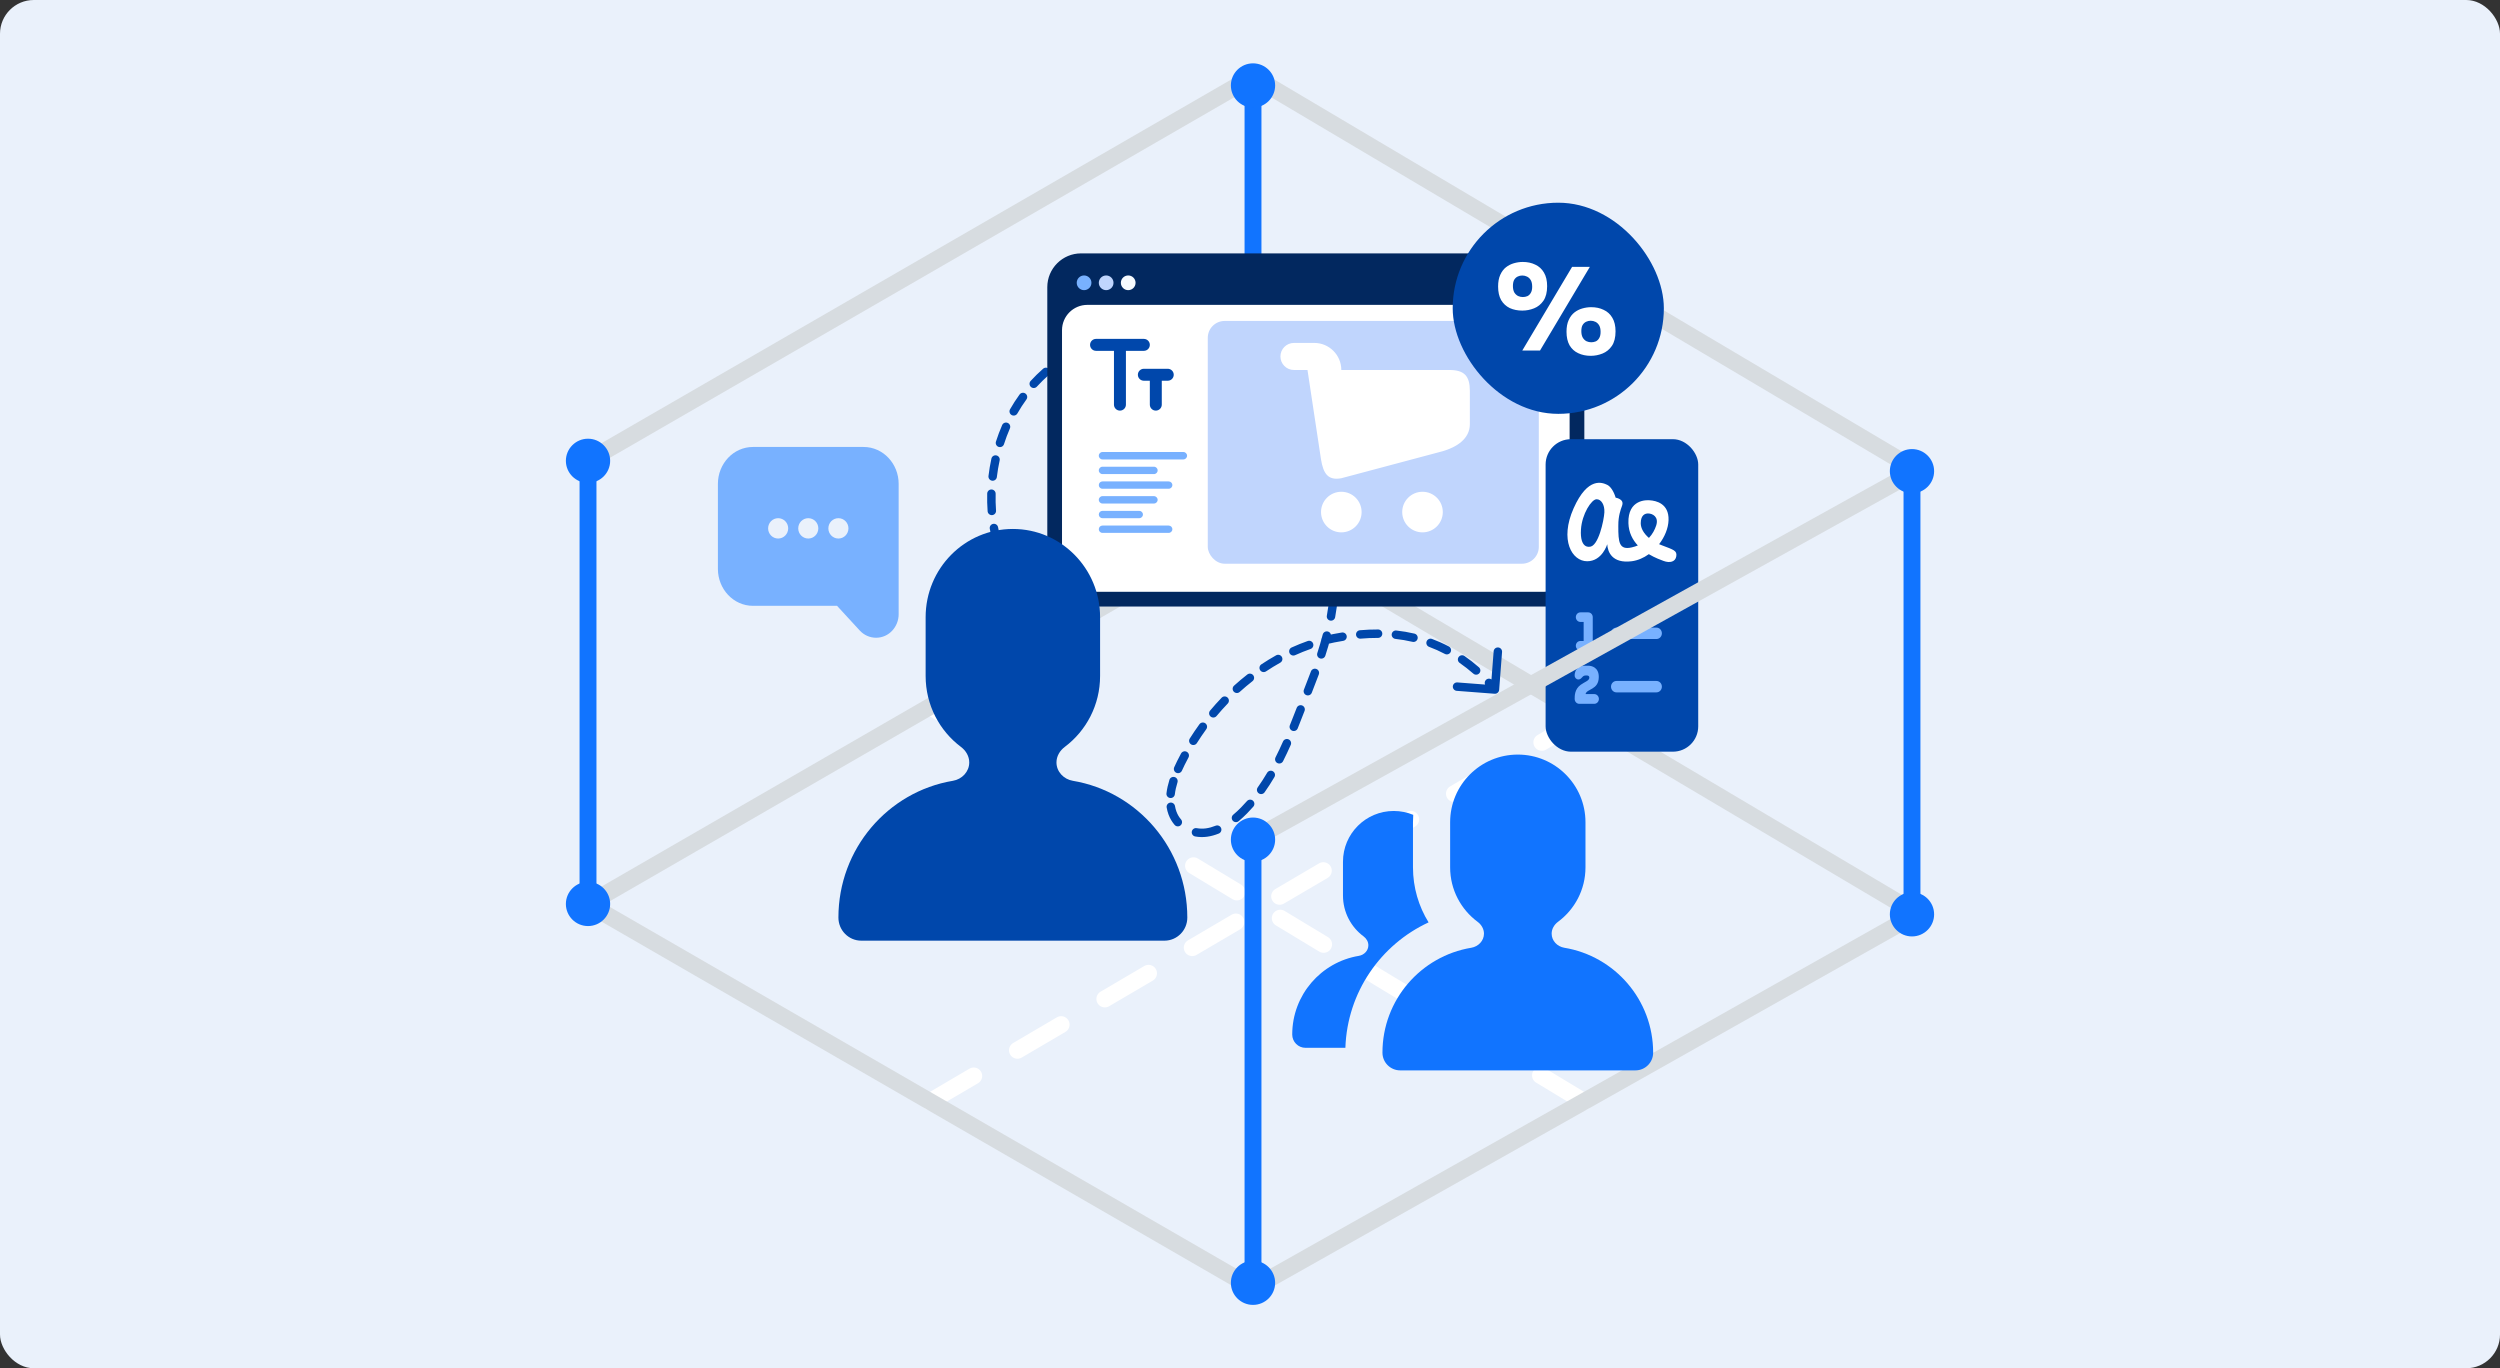 <svg xmlns="http://www.w3.org/2000/svg" width="296" height="162" viewBox="0 0 296 162" fill="none"><rect x="0" y="0" width="296" height="162" fill="#333333" stroke="none"/><rect width="296" height="162" rx="4" fill="#EAF1FB"></rect><path d="M110.118 130.43L187.679 84.882" stroke="white" stroke-width="2" stroke-miterlimit="10" stroke-linecap="round" stroke-dasharray="6 6"></path><path d="M187.531 130.43L110.118 83.66" stroke="white" stroke-width="2" stroke-miterlimit="10" stroke-linecap="round" stroke-dasharray="6 6"></path><path d="M148.357 152.51L226.994 108.184L148.357 61.573L69.621 107.042L148.357 152.51Z" stroke="#D7DCE0" stroke-width="2" stroke-miterlimit="10"></path><path d="M226.994 55.689L148.357 9.079L69.621 54.547" stroke="#D7DCE0" stroke-width="2" stroke-miterlimit="10"></path><path d="M69.621 54.43V107.158" stroke="#1174FF" stroke-width="2" stroke-miterlimit="10"></path><path d="M67.308 54.559C67.308 53.282 68.341 52.25 69.621 52.25C70.901 52.25 71.934 53.282 71.934 54.559C71.934 55.837 70.901 56.868 69.621 56.868C68.341 56.868 67.308 55.837 67.308 54.559Z" fill="#1174FF"></path><path d="M67 54.559C67 56.002 68.175 57.175 69.621 57.175C71.067 57.175 72.242 56.002 72.242 54.559C72.242 53.116 71.067 51.943 69.621 51.943C68.175 51.943 67 53.116 67 54.559C67 56.002 67 53.116 67 54.559ZM71.627 54.559C71.627 55.665 70.728 56.561 69.621 56.561C68.514 56.561 67.615 55.665 67.615 54.559C67.615 53.453 68.514 52.557 69.621 52.557C70.728 52.557 71.627 53.453 71.627 54.559C71.627 55.665 71.627 53.453 71.627 54.559Z" fill="#1174FF"></path><path d="M67.308 107.029C67.308 108.307 68.341 109.339 69.621 109.339C70.901 109.339 71.934 108.307 71.934 107.029C71.934 105.752 70.901 104.72 69.621 104.72C68.341 104.72 67.308 105.752 67.308 107.029Z" fill="#1174FF"></path><path d="M67 107.029C67 105.586 68.175 104.413 69.621 104.413C71.067 104.413 72.242 105.586 72.242 107.029C72.242 108.473 71.067 109.646 69.621 109.646C68.175 109.646 67 108.473 67 107.029C67 108.473 67 105.586 67 107.029ZM71.627 107.029C71.627 105.924 70.728 105.027 69.621 105.027C68.514 105.027 67.615 105.924 67.615 107.029C67.615 108.135 68.514 109.032 69.621 109.032C70.728 109.032 71.627 108.135 71.627 107.029C71.627 108.135 71.627 105.924 71.627 107.029Z" fill="#1174FF"></path><path d="M148.356 9.988V62.716" stroke="#1174FF" stroke-width="2" stroke-miterlimit="10"></path><path d="M146.043 10.117C146.043 8.839 147.077 7.807 148.356 7.807C149.636 7.807 150.67 8.839 150.67 10.117C150.67 11.394 149.636 12.426 148.356 12.426C147.077 12.426 146.043 11.394 146.043 10.117Z" fill="#1174FF"></path><path d="M145.735 10.116C145.735 11.56 146.911 12.733 148.356 12.733C149.802 12.733 150.977 11.56 150.977 10.116C150.977 8.673 149.802 7.5 148.356 7.5C146.911 7.5 145.735 8.673 145.735 10.116C145.735 11.56 145.735 8.673 145.735 10.116ZM150.362 10.116C150.362 11.222 149.464 12.119 148.356 12.119C147.249 12.119 146.351 11.222 146.351 10.116C146.351 9.011 147.249 8.114 148.356 8.114C149.464 8.114 150.362 9.011 150.362 10.116C150.362 11.222 150.362 9.011 150.362 10.116Z" fill="#1174FF"></path><path d="M146.043 62.587C146.043 63.864 147.077 64.896 148.356 64.896C149.636 64.896 150.67 63.864 150.67 62.587C150.67 61.309 149.636 60.277 148.356 60.277C147.077 60.277 146.043 61.309 146.043 62.587Z" fill="#1174FF"></path><path d="M145.735 62.587C145.735 61.143 146.911 59.97 148.356 59.97C149.802 59.97 150.977 61.143 150.977 62.587C150.977 64.03 149.802 65.203 148.356 65.203C146.911 65.203 145.735 64.03 145.735 62.587C145.735 64.03 145.735 61.143 145.735 62.587ZM150.362 62.587C150.362 61.481 149.464 60.584 148.356 60.584C147.249 60.584 146.351 61.481 146.351 62.587C146.351 63.692 147.249 64.589 148.356 64.589C149.464 64.589 150.362 63.692 150.362 62.587C150.362 63.692 150.362 61.481 150.362 62.587Z" fill="#1174FF"></path><path d="M157.916 75.57L157.819 75.08L157.819 75.08L157.916 75.57ZM139.812 90.347L139.364 90.124L139.364 90.124L139.812 90.347ZM138.822 96.269L138.353 96.442L138.353 96.442L138.822 96.269ZM147.303 95.948L147.659 96.299L147.659 96.299L147.303 95.948ZM153.57 85.075L153.104 84.894L153.104 84.894L153.57 85.075ZM157.771 71.843L157.276 71.775L157.276 71.775L157.771 71.843ZM152.933 51.88L153.375 51.646L153.375 51.646L152.933 51.88ZM137.854 39.85L137.769 40.343L137.769 40.343L137.854 39.85ZM120.552 47.834L120.132 47.563L120.132 47.563L120.552 47.834ZM176.962 82.141C177.237 82.162 177.477 81.956 177.499 81.681L177.844 77.194C177.865 76.919 177.659 76.678 177.383 76.657C177.108 76.636 176.868 76.842 176.847 77.118L176.54 81.106L172.552 80.799C172.276 80.778 172.036 80.984 172.015 81.259C171.994 81.534 172.2 81.775 172.475 81.796L176.962 82.141ZM176.658 80.512C176.469 80.31 176.153 80.3 175.951 80.489C175.75 80.678 175.739 80.994 175.928 81.196L176.658 80.512ZM174.446 79.76C174.654 79.942 174.97 79.921 175.152 79.713C175.334 79.506 175.313 79.19 175.105 79.008L174.446 79.76ZM173.396 77.671C173.17 77.513 172.858 77.569 172.7 77.796C172.543 78.023 172.599 78.334 172.826 78.492L173.396 77.671ZM171.073 77.425C171.318 77.553 171.62 77.46 171.749 77.216C171.878 76.971 171.784 76.669 171.54 76.54L171.073 77.425ZM169.554 75.65C169.296 75.553 169.008 75.685 168.911 75.943C168.814 76.202 168.946 76.49 169.204 76.587L169.554 75.65ZM167.243 75.994C167.511 76.057 167.781 75.89 167.844 75.621C167.907 75.352 167.74 75.083 167.471 75.02L167.243 75.994ZM165.33 74.652C165.055 74.622 164.808 74.819 164.777 75.094C164.747 75.368 164.944 75.615 165.219 75.646L165.33 74.652ZM163.162 75.529C163.438 75.53 163.663 75.308 163.665 75.031C163.666 74.755 163.443 74.53 163.167 74.529L163.162 75.529ZM161.01 74.62C160.734 74.644 160.531 74.886 160.555 75.162C160.578 75.437 160.821 75.64 161.096 75.616L161.01 74.62ZM159.036 75.877C159.309 75.832 159.494 75.575 159.449 75.302C159.405 75.03 159.148 74.845 158.875 74.89L159.036 75.877ZM156.812 75.303C156.544 75.37 156.381 75.641 156.447 75.909C156.514 76.177 156.785 76.341 157.053 76.274L156.812 75.303ZM155.169 76.838C155.43 76.747 155.567 76.461 155.475 76.201C155.384 75.94 155.099 75.803 154.838 75.894L155.169 76.838ZM152.928 76.662C152.677 76.776 152.565 77.072 152.679 77.324C152.794 77.575 153.09 77.687 153.341 77.573L152.928 76.662ZM151.581 78.462C151.822 78.328 151.909 78.023 151.774 77.782C151.64 77.541 151.335 77.454 151.094 77.589L151.581 78.462ZM149.342 78.66C149.113 78.814 149.051 79.124 149.204 79.354C149.357 79.583 149.667 79.645 149.897 79.492L149.342 78.66ZM148.295 80.65C148.513 80.48 148.551 80.166 148.381 79.948C148.211 79.731 147.897 79.692 147.68 79.862L148.295 80.65ZM146.111 81.182C145.906 81.368 145.89 81.684 146.076 81.889C146.261 82.093 146.577 82.109 146.782 81.924L146.111 81.182ZM145.363 83.302C145.554 83.103 145.547 82.787 145.348 82.596C145.149 82.404 144.832 82.411 144.641 82.61L145.363 83.302ZM143.274 84.135C143.097 84.347 143.125 84.663 143.337 84.84C143.549 85.017 143.864 84.989 144.041 84.777L143.274 84.135ZM142.823 86.338C142.986 86.115 142.936 85.802 142.713 85.64C142.49 85.477 142.177 85.527 142.014 85.75L142.823 86.338ZM140.866 87.446C140.719 87.679 140.79 87.988 141.023 88.135C141.257 88.282 141.566 88.212 141.713 87.978L140.866 87.446ZM140.715 89.689C140.846 89.446 140.755 89.143 140.512 89.012C140.269 88.881 139.966 88.972 139.835 89.215L140.715 89.689ZM139.027 90.841C138.915 91.094 139.029 91.389 139.281 91.501C139.534 91.613 139.829 91.499 139.941 91.247L139.027 90.841ZM139.414 92.632C139.496 92.369 139.348 92.089 139.085 92.007C138.821 91.925 138.541 92.072 138.459 92.336L139.414 92.632ZM138.109 93.929C138.076 94.203 138.271 94.452 138.546 94.484C138.82 94.517 139.069 94.322 139.101 94.047L138.109 93.929ZM139.119 95.441C139.073 95.169 138.815 94.986 138.543 95.031C138.271 95.077 138.087 95.335 138.133 95.607L139.119 95.441ZM139.076 97.671C139.257 97.88 139.572 97.903 139.781 97.722C139.99 97.542 140.013 97.226 139.833 97.017L139.076 97.671ZM141.691 98.054C141.419 98.004 141.159 98.185 141.109 98.456C141.06 98.728 141.24 98.988 141.512 99.038L141.691 98.054ZM144.303 98.693C144.559 98.59 144.683 98.298 144.579 98.042C144.476 97.786 144.184 97.662 143.928 97.766L144.303 98.693ZM146.017 96.459C145.806 96.636 145.778 96.952 145.955 97.163C146.132 97.375 146.448 97.403 146.659 97.226L146.017 96.459ZM148.395 95.505C148.577 95.298 148.556 94.982 148.348 94.8C148.14 94.618 147.824 94.639 147.642 94.847L148.395 95.505ZM148.911 93.231C148.752 93.457 148.805 93.769 149.03 93.928C149.256 94.088 149.568 94.035 149.727 93.809L148.911 93.231ZM150.892 92.005C151.032 91.767 150.953 91.46 150.715 91.32C150.477 91.18 150.171 91.259 150.03 91.497L150.892 92.005ZM151.021 89.676C150.897 89.922 150.996 90.223 151.243 90.347C151.489 90.472 151.79 90.372 151.914 90.126L151.021 89.676ZM152.824 88.198C152.936 87.946 152.822 87.651 152.569 87.539C152.317 87.427 152.021 87.541 151.91 87.793L152.824 88.198ZM152.72 85.868C152.617 86.124 152.741 86.415 152.998 86.518C153.254 86.621 153.545 86.497 153.648 86.241L152.72 85.868ZM154.459 84.178C154.56 83.921 154.435 83.631 154.178 83.529C153.921 83.428 153.631 83.554 153.529 83.811L154.459 84.178ZM154.384 81.655C154.283 81.912 154.409 82.202 154.666 82.303C154.923 82.404 155.213 82.278 155.315 82.022L154.384 81.655ZM156.15 79.846C156.246 79.587 156.113 79.299 155.854 79.203C155.595 79.108 155.308 79.24 155.212 79.499L156.15 79.846ZM155.968 77.328C155.883 77.591 156.027 77.872 156.29 77.957C156.553 78.042 156.835 77.898 156.92 77.635L155.968 77.328ZM157.578 75.379C157.646 75.112 157.486 74.839 157.218 74.77C156.951 74.701 156.678 74.862 156.609 75.13L157.578 75.379ZM157.098 72.901C157.049 73.173 157.23 73.433 157.502 73.481C157.774 73.53 158.033 73.349 158.082 73.077L157.098 72.901ZM158.388 70.85C158.413 70.575 158.211 70.332 157.936 70.306C157.661 70.281 157.417 70.484 157.392 70.759L158.388 70.85ZM157.487 68.716C157.487 68.993 157.71 69.217 157.986 69.218C158.263 69.218 158.487 68.995 158.487 68.719L157.487 68.716ZM158.4 66.589C158.377 66.313 158.135 66.109 157.86 66.132C157.585 66.155 157.38 66.397 157.403 66.672L158.4 66.589ZM157.149 64.639C157.194 64.912 157.452 65.096 157.724 65.051C157.996 65.006 158.181 64.748 158.136 64.476L157.149 64.639ZM157.711 62.393C157.646 62.124 157.376 61.959 157.108 62.024C156.839 62.089 156.674 62.359 156.739 62.628L157.711 62.393ZM156.19 60.645C156.272 60.909 156.552 61.056 156.816 60.974C157.08 60.892 157.227 60.611 157.145 60.348L156.19 60.645ZM156.457 58.345C156.361 58.086 156.072 57.955 155.814 58.052C155.555 58.149 155.424 58.437 155.521 58.695L156.457 58.345ZM154.75 56.779C154.859 57.032 155.153 57.15 155.406 57.041C155.66 56.932 155.777 56.638 155.668 56.384L154.75 56.779ZM154.797 54.463C154.679 54.214 154.38 54.108 154.131 54.227C153.882 54.346 153.776 54.644 153.895 54.894L154.797 54.463ZM152.972 53.035C153.099 53.281 153.4 53.377 153.646 53.251C153.891 53.124 153.988 52.823 153.862 52.578L152.972 53.035ZM152.883 50.757C152.745 50.518 152.439 50.437 152.2 50.575C151.961 50.713 151.879 51.019 152.017 51.258L152.883 50.757ZM150.975 49.599C151.131 49.828 151.442 49.887 151.67 49.731C151.898 49.576 151.958 49.265 151.802 49.037L150.975 49.599ZM150.597 47.4C150.425 47.184 150.11 47.149 149.894 47.321C149.678 47.493 149.642 47.807 149.814 48.023L150.597 47.4ZM148.538 46.541C148.726 46.743 149.043 46.754 149.245 46.566C149.447 46.378 149.458 46.061 149.27 45.859L148.538 46.541ZM147.823 44.427C147.619 44.241 147.303 44.256 147.117 44.46C146.93 44.664 146.945 44.98 147.149 45.166L147.823 44.427ZM145.652 43.915C145.871 44.082 146.185 44.04 146.353 43.821C146.52 43.601 146.478 43.288 146.259 43.12L145.652 43.915ZM144.582 41.956C144.347 41.81 144.039 41.881 143.892 42.115C143.746 42.349 143.817 42.658 144.051 42.804L144.582 41.956ZM142.354 41.856C142.601 41.978 142.901 41.876 143.023 41.629C143.146 41.381 143.044 41.081 142.796 40.959L142.354 41.856ZM140.913 40.153C140.653 40.058 140.366 40.192 140.272 40.451C140.177 40.711 140.311 40.998 140.571 41.092L140.913 40.153ZM138.716 40.536C138.985 40.6 139.254 40.433 139.318 40.165C139.381 39.896 139.215 39.627 138.946 39.563L138.716 40.536ZM136.908 39.215C136.633 39.187 136.387 39.386 136.359 39.661C136.33 39.936 136.53 40.181 136.804 40.21L136.908 39.215ZM134.857 40.136C135.133 40.129 135.351 39.899 135.343 39.623C135.336 39.347 135.106 39.129 134.83 39.136L134.857 40.136ZM132.763 39.32C132.49 39.361 132.302 39.616 132.343 39.889C132.384 40.162 132.639 40.35 132.912 40.309L132.763 39.32ZM131 40.715C131.266 40.642 131.423 40.367 131.349 40.1C131.276 39.834 131.001 39.678 130.735 39.751L131 40.715ZM128.772 40.414C128.516 40.517 128.392 40.809 128.495 41.065C128.598 41.321 128.89 41.445 129.146 41.342L128.772 40.414ZM127.374 42.175C127.617 42.044 127.708 41.74 127.576 41.497C127.445 41.255 127.141 41.164 126.898 41.296L127.374 42.175ZM125.136 42.381C124.909 42.539 124.853 42.851 125.011 43.077C125.169 43.304 125.48 43.36 125.707 43.202L125.136 42.381ZM124.164 44.409C124.372 44.227 124.393 43.911 124.211 43.703C124.029 43.495 123.713 43.475 123.505 43.657L124.164 44.409ZM122.027 45.105C121.841 45.309 121.855 45.625 122.059 45.812C122.263 45.998 122.579 45.983 122.765 45.779L122.027 45.105ZM121.527 47.297C121.69 47.074 121.64 46.761 121.417 46.599C121.194 46.436 120.881 46.485 120.718 46.709L121.527 47.297ZM119.589 48.459C119.452 48.699 119.536 49.004 119.776 49.14C120.016 49.277 120.321 49.193 120.458 48.953L119.589 48.459ZM119.571 50.729C119.681 50.476 119.565 50.182 119.312 50.072C119.059 49.961 118.764 50.078 118.654 50.331L119.571 50.729ZM117.919 52.287C117.835 52.55 117.98 52.831 118.243 52.915C118.506 52.999 118.788 52.854 118.872 52.591L117.919 52.287ZM118.358 54.515C118.416 54.245 118.245 53.979 117.975 53.92C117.705 53.862 117.439 54.033 117.381 54.303L118.358 54.515ZM117.035 56.36C117.002 56.635 117.198 56.883 117.472 56.916C117.746 56.949 117.995 56.754 118.028 56.48L117.035 56.36ZM117.884 58.466C117.891 58.19 117.673 57.961 117.397 57.954C117.121 57.947 116.891 58.165 116.884 58.441L117.884 58.466ZM116.933 60.528C116.952 60.804 117.192 61.011 117.467 60.991C117.743 60.971 117.95 60.732 117.93 60.456L116.933 60.528ZM118.173 62.429C118.125 62.157 117.866 61.976 117.594 62.024C117.322 62.072 117.141 62.331 117.189 62.603L118.173 62.429ZM117.665 64.642C117.742 64.907 118.02 65.059 118.285 64.981C118.55 64.903 118.702 64.625 118.624 64.36L117.665 64.642ZM119.294 66.221C119.185 65.968 118.891 65.851 118.637 65.961C118.384 66.07 118.267 66.365 118.377 66.618L119.294 66.221ZM177 81.643L177.38 81.317C177.141 81.038 176.9 80.77 176.658 80.512L176.293 80.854L175.928 81.196C176.16 81.443 176.391 81.7 176.62 81.968L177 81.643ZM174.776 79.384L175.105 79.008C174.542 78.515 173.972 78.071 173.396 77.671L173.111 78.081L172.826 78.492C173.37 78.87 173.911 79.292 174.446 79.76L174.776 79.384ZM171.307 76.982L171.54 76.54C170.882 76.193 170.219 75.898 169.554 75.65L169.379 76.118L169.204 76.587C169.83 76.82 170.454 77.098 171.073 77.425L171.307 76.982ZM167.357 75.507L167.471 75.02C166.756 74.852 166.041 74.732 165.33 74.652L165.274 75.149L165.219 75.646C165.893 75.722 166.568 75.835 167.243 75.994L167.357 75.507ZM163.165 75.029L163.167 74.529C162.441 74.526 161.72 74.558 161.01 74.62L161.053 75.118L161.096 75.616C161.779 75.557 162.469 75.526 163.162 75.529L163.165 75.029ZM158.956 75.383L158.875 74.89C158.52 74.948 158.168 75.011 157.819 75.08L157.916 75.57L158.012 76.061C158.351 75.995 158.692 75.933 159.036 75.877L158.956 75.383ZM157.916 75.57L157.819 75.08C157.483 75.146 157.147 75.221 156.812 75.303L156.933 75.789L157.053 76.274C157.372 76.195 157.691 76.124 158.012 76.061L157.916 75.57ZM155.004 76.366L154.838 75.894C154.194 76.12 153.557 76.377 152.928 76.662L153.135 77.117L153.341 77.573C153.944 77.299 154.554 77.054 155.169 76.838L155.004 76.366ZM151.338 78.026L151.094 77.589C150.5 77.921 149.916 78.278 149.342 78.66L149.62 79.076L149.897 79.492C150.449 79.124 151.011 78.781 151.581 78.462L151.338 78.026ZM147.987 80.256L147.68 79.862C147.144 80.281 146.621 80.721 146.111 81.182L146.446 81.553L146.782 81.924C147.274 81.479 147.779 81.054 148.295 80.65L147.987 80.256ZM145.002 82.956L144.641 82.61C144.17 83.1 143.714 83.609 143.274 84.135L143.658 84.456L144.041 84.777C144.467 84.268 144.908 83.776 145.363 83.302L145.002 82.956ZM142.419 86.044L142.014 85.75C141.615 86.3 141.231 86.865 140.866 87.446L141.29 87.712L141.713 87.978C142.066 87.417 142.437 86.87 142.823 86.338L142.419 86.044ZM140.275 89.452L139.835 89.215C139.673 89.514 139.516 89.818 139.364 90.124L139.812 90.347L140.26 90.569C140.407 90.272 140.559 89.979 140.715 89.689L140.275 89.452ZM139.812 90.347L139.364 90.124C139.249 90.357 139.136 90.597 139.027 90.841L139.484 91.044L139.941 91.247C140.043 91.017 140.151 90.79 140.26 90.569L139.812 90.347ZM138.936 92.484L138.459 92.336C138.297 92.857 138.173 93.393 138.109 93.929L138.605 93.988L139.101 94.047C139.157 93.584 139.266 93.109 139.414 92.632L138.936 92.484ZM138.626 95.524L138.133 95.607C138.18 95.89 138.253 96.169 138.353 96.442L138.822 96.269L139.292 96.096C139.214 95.885 139.157 95.666 139.119 95.441L138.626 95.524ZM138.822 96.269L138.353 96.442C138.526 96.909 138.773 97.32 139.076 97.671L139.455 97.344L139.833 97.017C139.607 96.756 139.422 96.449 139.292 96.096L138.822 96.269ZM141.601 98.546L141.512 99.038C141.973 99.122 142.449 99.134 142.918 99.069L142.85 98.574L142.782 98.079C142.419 98.128 142.05 98.119 141.691 98.054L141.601 98.546ZM142.85 98.574L142.918 99.069C143.394 99.004 143.857 98.873 144.303 98.693L144.116 98.23L143.928 97.766C143.549 97.919 143.167 98.026 142.782 98.079L142.85 98.574ZM146.338 96.842L146.659 97.226C147.008 96.934 147.341 96.622 147.659 96.299L147.303 95.948L146.946 95.598C146.648 95.901 146.338 96.191 146.017 96.459L146.338 96.842ZM147.303 95.948L147.659 96.299C147.912 96.042 148.157 95.777 148.395 95.505L148.019 95.176L147.642 94.847C147.417 95.104 147.185 95.355 146.946 95.598L147.303 95.948ZM149.319 93.52L149.727 93.809C150.14 93.227 150.527 92.624 150.892 92.005L150.461 91.751L150.03 91.497C149.678 92.094 149.306 92.674 148.911 93.231L149.319 93.52ZM151.468 89.901L151.914 90.126C152.234 89.493 152.536 88.848 152.824 88.198L152.367 87.996L151.91 87.793C151.627 88.43 151.332 89.059 151.021 89.676L151.468 89.901ZM153.184 86.054L153.648 86.241C153.78 85.912 153.909 85.584 154.037 85.255L153.57 85.075L153.104 84.894C152.978 85.219 152.85 85.544 152.72 85.868L153.184 86.054ZM153.57 85.075L154.036 85.255C154.177 84.894 154.318 84.536 154.459 84.178L153.994 83.994L153.529 83.811C153.387 84.169 153.245 84.53 153.104 84.894L153.57 85.075ZM154.849 81.838L155.315 82.022C155.6 81.297 155.881 80.573 156.15 79.846L155.681 79.672L155.212 79.499C154.946 80.217 154.669 80.934 154.384 81.655L154.849 81.838ZM156.444 77.481L156.92 77.635C157.159 76.895 157.38 76.145 157.578 75.379L157.093 75.255L156.609 75.13C156.418 75.873 156.202 76.604 155.968 77.328L156.444 77.481ZM157.59 72.989L158.082 73.077C158.151 72.693 158.213 72.305 158.267 71.911L157.771 71.843L157.276 71.775C157.224 72.155 157.164 72.53 157.098 72.901L157.59 72.989ZM157.771 71.843L158.267 71.911C158.315 71.556 158.356 71.202 158.388 70.85L157.89 70.804L157.392 70.759C157.361 71.096 157.323 71.435 157.276 71.775L157.771 71.843ZM157.987 68.718L158.487 68.719C158.489 68.001 158.459 67.291 158.4 66.589L157.902 66.63L157.403 66.672C157.46 67.347 157.489 68.028 157.487 68.716L157.987 68.718ZM157.642 64.557L158.136 64.476C158.019 63.773 157.877 63.079 157.711 62.393L157.225 62.51L156.739 62.628C156.899 63.291 157.037 63.962 157.149 64.639L157.642 64.557ZM156.667 60.496L157.145 60.348C156.934 59.672 156.704 59.004 156.457 58.345L155.989 58.52L155.521 58.695C155.761 59.338 155.985 59.988 156.19 60.645L156.667 60.496ZM155.209 56.581L155.668 56.384C155.39 55.735 155.098 55.095 154.797 54.463L154.346 54.678L153.895 54.894C154.19 55.515 154.477 56.143 154.75 56.779L155.209 56.581ZM153.417 52.806L153.862 52.578C153.701 52.265 153.538 51.954 153.375 51.646L152.933 51.88L152.491 52.114C152.653 52.419 152.813 52.726 152.972 53.035L153.417 52.806ZM152.933 51.88L153.375 51.646C153.216 51.347 153.052 51.05 152.883 50.757L152.45 51.008L152.017 51.258C152.18 51.54 152.339 51.826 152.492 52.115L152.933 51.88ZM151.389 49.318L151.802 49.037C151.42 48.475 151.018 47.929 150.597 47.4L150.206 47.712L149.814 48.023C150.22 48.532 150.607 49.058 150.975 49.599L151.389 49.318ZM148.904 46.2L149.27 45.859C148.805 45.361 148.322 44.882 147.823 44.427L147.486 44.797L147.149 45.166C147.628 45.603 148.091 46.062 148.538 46.541L148.904 46.2ZM145.955 43.517L146.259 43.12C145.715 42.705 145.156 42.316 144.582 41.956L144.316 42.38L144.051 42.804C144.598 43.146 145.132 43.517 145.652 43.915L145.955 43.517ZM142.575 41.407L142.796 40.959C142.181 40.656 141.553 40.386 140.913 40.153L140.742 40.623L140.571 41.092C141.175 41.313 141.77 41.568 142.354 41.856L142.575 41.407ZM138.831 40.05L138.946 39.563C138.613 39.484 138.277 39.416 137.939 39.357L137.854 39.85L137.769 40.343C138.087 40.398 138.403 40.462 138.716 40.536L138.831 40.05ZM137.854 39.85L137.939 39.357C137.597 39.298 137.253 39.251 136.908 39.215L136.856 39.713L136.804 40.21C137.128 40.243 137.45 40.288 137.769 40.343L137.854 39.85ZM134.843 39.636L134.83 39.136C134.142 39.155 133.451 39.216 132.763 39.32L132.837 39.814L132.912 40.309C133.56 40.211 134.21 40.153 134.857 40.136L134.843 39.636ZM130.867 40.233L130.735 39.751C130.072 39.933 129.417 40.154 128.772 40.414L128.959 40.878L129.146 41.342C129.755 41.096 130.375 40.887 131 40.715L130.867 40.233ZM127.136 41.735L126.898 41.296C126.295 41.622 125.707 41.984 125.136 42.381L125.422 42.792L125.707 43.202C126.247 42.826 126.804 42.484 127.374 42.175L127.136 41.735ZM123.835 44.033L123.505 43.657C122.991 44.108 122.497 44.591 122.027 45.105L122.396 45.442L122.765 45.779C123.21 45.292 123.678 44.835 124.164 44.409L123.835 44.033ZM121.123 47.003L120.718 46.709C120.516 46.986 120.321 47.271 120.132 47.563L120.552 47.834L120.972 48.106C121.151 47.829 121.336 47.56 121.527 47.297L121.123 47.003ZM120.552 47.834L120.132 47.563C119.943 47.856 119.762 48.154 119.589 48.459L120.023 48.706L120.458 48.953C120.622 48.665 120.793 48.382 120.972 48.105L120.552 47.834ZM119.113 50.53L118.654 50.331C118.377 50.968 118.132 51.622 117.919 52.287L118.396 52.439L118.872 52.591C119.075 51.957 119.308 51.335 119.571 50.729L119.113 50.53ZM117.869 54.409L117.381 54.303C117.233 54.983 117.118 55.67 117.035 56.36L117.532 56.42L118.028 56.48C118.107 55.821 118.217 55.164 118.358 54.515L117.869 54.409ZM117.384 58.454L116.884 58.441C116.867 59.14 116.883 59.837 116.933 60.528L117.431 60.492L117.93 60.456C117.883 59.798 117.867 59.133 117.884 58.466L117.384 58.454ZM117.681 62.516L117.189 62.603C117.311 63.296 117.469 63.977 117.665 64.642L118.144 64.501L118.624 64.36C118.44 63.732 118.289 63.087 118.173 62.429L117.681 62.516ZM118.836 66.419L118.377 66.618C118.516 66.941 118.666 67.259 118.826 67.57L119.271 67.341L119.716 67.113C119.566 66.822 119.426 66.524 119.294 66.221L118.836 66.419Z" fill="#0047AB"></path><path d="M179.708 89.342C175.283 89.342 171.696 92.929 171.696 97.354V102.696C171.696 105.335 172.972 107.677 174.941 109.137C175.394 109.472 175.702 109.983 175.702 110.547C175.702 111.391 175.034 112.075 174.201 112.214C168.234 113.202 163.683 118.387 163.683 124.635C163.683 125.794 164.623 126.733 165.782 126.733H193.635C194.794 126.733 195.733 125.794 195.733 124.635C195.733 118.387 191.183 113.202 185.216 112.214C184.383 112.075 183.715 111.391 183.715 110.547C183.715 109.983 184.023 109.472 184.475 109.137C186.444 107.677 187.721 105.335 187.721 102.696V97.354C187.721 92.929 184.134 89.342 179.708 89.342Z" fill="#1174FF"></path><path d="M167.297 97.354C167.297 97.059 167.307 96.767 167.327 96.478C166.617 96.182 165.837 96.019 165.019 96.019C161.7 96.019 159.009 98.709 159.009 102.028V106.034C159.009 108.014 159.967 109.77 161.444 110.865C161.783 111.117 162.014 111.5 162.014 111.923C162.014 112.556 161.513 113.069 160.888 113.173C156.413 113.914 153 117.803 153 122.488C153 123.358 153.705 124.062 154.574 124.062H159.294C159.512 117.469 163.485 111.831 169.143 109.21C167.974 107.318 167.297 105.086 167.297 102.696V97.354Z" fill="#1174FF"></path><rect x="124" y="30" width="63.585" height="41.809" rx="4" fill="#02285F"></rect><rect x="125.742" y="36.097" width="60.101" height="33.97" rx="3" fill="white"></rect><circle cx="128.355" cy="33.484" r="0.871" fill="#78B1FF"></circle><circle cx="130.969" cy="33.484" r="0.871" fill="#C0D5FD"></circle><circle cx="133.581" cy="33.484" r="0.871" fill="#F7FBFF"></circle><path fill-rule="evenodd" clip-rule="evenodd" d="M138.373 62.227C138.613 62.227 138.807 62.421 138.807 62.661C138.807 62.899 138.613 63.094 138.373 63.094H130.53C130.291 63.094 130.097 62.899 130.097 62.661C130.097 62.421 130.291 62.227 130.53 62.227H138.373ZM134.889 60.485C135.129 60.485 135.323 60.679 135.323 60.919C135.323 61.159 135.129 61.353 134.889 61.353H130.53C130.291 61.353 130.097 61.159 130.097 60.919C130.097 60.679 130.291 60.485 130.53 60.485H134.889ZM136.628 58.743C136.869 58.743 137.065 58.939 137.065 59.18C137.065 59.421 136.869 59.617 136.628 59.617H130.534C130.293 59.617 130.097 59.421 130.097 59.18C130.097 58.939 130.293 58.743 130.534 58.743H136.628ZM138.373 57.001C138.613 57.001 138.807 57.195 138.807 57.434C138.807 57.673 138.613 57.868 138.373 57.868H130.53C130.291 57.868 130.097 57.673 130.097 57.434C130.097 57.195 130.291 57.001 130.53 57.001H138.373ZM136.628 55.259C136.869 55.259 137.065 55.455 137.065 55.696C137.065 55.937 136.869 56.133 136.628 56.133H130.534C130.293 56.133 130.097 55.937 130.097 55.696C130.097 55.455 130.293 55.259 130.534 55.259H136.628ZM140.109 53.517C140.352 53.517 140.549 53.714 140.549 53.956C140.549 54.2 140.352 54.397 140.109 54.397H130.537C130.294 54.397 130.097 54.2 130.097 53.956C130.097 53.714 130.294 53.517 130.537 53.517H140.109Z" fill="#78B1FF"></path><path fill-rule="evenodd" clip-rule="evenodd" d="M138.263 43.663C138.653 43.663 138.97 43.98 138.97 44.371C138.97 44.761 138.653 45.078 138.263 45.078H137.555V47.909C137.555 48.3 137.238 48.617 136.847 48.617C136.457 48.617 136.14 48.3 136.14 47.909V45.078H135.432C135.041 45.078 134.724 44.761 134.724 44.371C134.724 43.98 135.041 43.663 135.432 43.663H138.263ZM132.601 40.124H135.432C135.823 40.124 136.14 40.442 136.14 40.832C136.14 41.223 135.823 41.54 135.432 41.54H133.309V47.909C133.309 48.3 132.992 48.617 132.601 48.617C132.21 48.617 131.893 48.3 131.893 47.909V41.54H129.77C129.38 41.54 129.062 41.223 129.062 40.832C129.062 40.442 129.38 40.124 129.77 40.124H132.601Z" fill="#0047AB"></path><rect x="143" y="38" width="39.196" height="28.744" rx="2" fill="#C0D5FD"></rect><path fill-rule="evenodd" clip-rule="evenodd" d="M158.812 58.225C160.139 58.225 161.215 59.302 161.215 60.629C161.215 61.955 160.139 63.032 158.812 63.032C157.486 63.032 156.409 61.955 156.409 60.629C156.409 59.302 157.486 58.225 158.812 58.225ZM168.425 58.225C169.751 58.225 170.828 59.302 170.828 60.629C170.828 61.955 169.751 63.032 168.425 63.032C167.098 63.032 166.022 61.955 166.022 60.629C166.022 59.302 167.098 58.225 168.425 58.225ZM155.608 40.602C157.377 40.602 158.812 42.038 158.812 43.806H171.607C173.374 43.806 174.032 44.519 174.032 46.288V50.215C174.032 51.984 172.427 52.95 170.828 53.419L158.812 56.623C157.256 56.913 156.686 56.099 156.409 54.404L154.807 43.806H153.205C152.32 43.806 151.603 43.089 151.603 42.204C151.603 41.32 152.32 40.602 153.205 40.602H155.608Z" fill="white"></path><rect x="172" y="24" width="25" height="25" rx="12.5" fill="#0047AB"></rect><path d="M180.24 36.775C179.69 36.775 179.195 36.675 178.755 36.475C178.325 36.265 177.985 35.95 177.735 35.53C177.495 35.1 177.375 34.565 177.375 33.925C177.375 33.375 177.46 32.915 177.63 32.545C177.8 32.165 178.025 31.865 178.305 31.645C178.585 31.425 178.9 31.265 179.25 31.165C179.6 31.065 179.95 31.015 180.3 31.015C180.85 31.015 181.34 31.12 181.77 31.33C182.21 31.53 182.555 31.845 182.805 32.275C183.055 32.695 183.18 33.23 183.18 33.88C183.18 34.6 183.035 35.175 182.745 35.605C182.455 36.025 182.085 36.325 181.635 36.505C181.185 36.685 180.72 36.775 180.24 36.775ZM180.3 35.17C180.49 35.17 180.67 35.135 180.84 35.065C181.01 34.985 181.145 34.855 181.245 34.675C181.355 34.495 181.41 34.255 181.41 33.955C181.41 33.625 181.355 33.365 181.245 33.175C181.135 32.985 180.99 32.845 180.81 32.755C180.63 32.665 180.44 32.62 180.24 32.62C180.05 32.62 179.87 32.66 179.7 32.74C179.53 32.82 179.39 32.95 179.28 33.13C179.18 33.31 179.13 33.555 179.13 33.865C179.13 34.175 179.185 34.43 179.295 34.63C179.415 34.82 179.565 34.96 179.745 35.05C179.925 35.13 180.11 35.17 180.3 35.17ZM188.34 42.13C187.79 42.13 187.295 42.025 186.855 41.815C186.425 41.615 186.085 41.305 185.835 40.885C185.595 40.455 185.475 39.92 185.475 39.28C185.475 38.73 185.56 38.27 185.73 37.9C185.9 37.52 186.125 37.22 186.405 37C186.685 36.78 187 36.62 187.35 36.52C187.7 36.42 188.05 36.37 188.4 36.37C188.95 36.37 189.44 36.475 189.87 36.685C190.31 36.885 190.655 37.2 190.905 37.63C191.155 38.05 191.28 38.585 191.28 39.235C191.28 39.955 191.135 40.53 190.845 40.96C190.555 41.38 190.185 41.68 189.735 41.86C189.285 42.04 188.82 42.13 188.34 42.13ZM188.4 40.525C188.59 40.525 188.77 40.49 188.94 40.42C189.11 40.34 189.245 40.21 189.345 40.03C189.455 39.85 189.51 39.605 189.51 39.295C189.51 38.975 189.455 38.72 189.345 38.53C189.235 38.34 189.09 38.2 188.91 38.11C188.73 38.02 188.54 37.975 188.34 37.975C188.15 37.975 187.97 38.015 187.8 38.095C187.63 38.175 187.49 38.305 187.38 38.485C187.28 38.655 187.23 38.895 187.23 39.205C187.23 39.515 187.285 39.77 187.395 39.97C187.515 40.17 187.665 40.315 187.845 40.405C188.025 40.485 188.21 40.525 188.4 40.525ZM180.24 41.5L186.135 31.6H188.235L182.34 41.5H180.24Z" fill="white"></path><rect x="183" y="52" width="18.07" height="37" rx="3" fill="#0047AB"></rect><path fill-rule="evenodd" clip-rule="evenodd" d="M195.22 65.613C194.605 66.057 193.91 66.361 193.189 66.452C190.913 66.74 190.343 65.382 190.297 64.437C190.297 64.437 189.708 66.452 187.918 66.452C186.128 66.452 184.632 63.961 186.318 60.177C188.004 56.393 189.734 57.135 190.297 57.407C190.63 57.567 191.027 58.05 191.297 58.929C191.395 58.942 191.501 58.968 191.61 59.014C192.168 59.254 192.17 59.574 192.032 59.94C191.893 60.307 191.6 61.12 191.61 62.184C191.611 62.227 191.61 62.268 191.608 62.306C191.604 64.184 191.692 65.156 193.189 64.814C193.453 64.753 193.696 64.676 193.919 64.584C193.306 63.928 192.84 63.066 192.804 61.944C192.715 59.077 195.023 59.205 195.338 59.235C196.062 59.281 197.619 59.607 197.556 61.584C197.524 62.553 197.101 63.574 196.438 64.431C196.531 64.472 196.627 64.511 196.725 64.548C198.189 65.106 198.573 65.194 198.474 65.86C198.374 66.525 197.708 66.693 196.96 66.413C196.674 66.306 195.97 66.063 195.22 65.613ZM188.187 64.733C188.187 64.733 187.041 64.989 187.186 62.691C187.302 60.847 188.44 59.108 189.038 59.11C189.586 59.113 190.004 59.76 189.958 60.663C189.912 61.566 189.247 64.777 188.187 64.733ZM195.127 60.794C194.831 60.791 194.264 60.937 194.264 61.944C194.264 62.554 194.626 63.172 195.234 63.69C195.654 63.242 195.924 62.728 196.089 62.231C196.437 61.183 195.653 60.796 195.136 60.794C195.135 60.794 195.132 60.794 195.13 60.794H195.127H195.127Z" fill="white"></path><path fill-rule="evenodd" clip-rule="evenodd" d="M187.779 79.973C187.539 79.973 187.429 80.07 187.354 80.164C187.235 80.314 187.107 80.386 187.107 80.386H187.107C187.041 80.427 186.965 80.45 186.883 80.45C186.639 80.45 186.441 80.243 186.441 79.987V79.899C186.441 79.881 186.442 79.863 186.445 79.845C186.457 79.698 186.525 79.284 186.883 79.05C187.24 78.817 187.634 78.821 187.634 78.821H188.044C188.45 78.819 189.296 79.014 189.296 80.143C189.296 81.714 187.859 81.522 187.732 82.18H188.76C189.063 82.18 189.309 82.439 189.309 82.757C189.309 83.075 189.063 83.333 188.76 83.333H187.876H187.158H186.991C186.701 83.333 186.463 83.097 186.443 82.798C186.442 82.79 186.441 82.782 186.441 82.775C186.441 82.398 186.423 81.602 187.158 81.077C187.652 80.725 188.178 80.591 188.178 80.236C188.178 80.076 188.096 79.977 187.876 79.973H187.779ZM196.123 80.626C196.479 80.626 196.767 80.928 196.767 81.302C196.767 81.675 196.479 81.977 196.123 81.977H191.388C191.032 81.977 190.744 81.675 190.744 81.302C190.744 80.928 191.032 80.626 191.388 80.626H196.123ZM187.503 75.893V73.638H187.119C186.82 73.638 186.578 73.384 186.578 73.071C186.578 72.758 186.82 72.504 187.119 72.504H188.033H188.038C188.039 72.504 188.04 72.504 188.042 72.504C188.339 72.504 188.581 72.757 188.581 73.069V75.893H188.973C189.269 75.893 189.509 76.145 189.509 76.454C189.509 76.765 189.269 77.016 188.973 77.016H188.042H187.113C186.818 77.016 186.578 76.765 186.578 76.454C186.578 76.145 186.818 75.893 187.113 75.893H187.503ZM196.123 74.309C196.479 74.309 196.767 74.611 196.767 74.985C196.767 75.358 196.479 75.66 196.123 75.66H191.388C191.032 75.66 190.744 75.358 190.744 74.985C190.744 74.611 191.032 74.309 191.388 74.309H196.123Z" fill="#78B1FF"></path><path fill-rule="evenodd" clip-rule="evenodd" d="M89.16 52.92C86.811 52.92 85 54.93 85 57.284V67.366C85 69.72 86.811 71.73 89.16 71.73H99.106L101.801 74.659L101.82 74.68L101.823 74.682C102.301 75.187 102.974 75.509 103.725 75.509C105.254 75.509 106.401 74.208 106.401 72.725V57.284C106.401 54.93 104.589 52.92 102.239 52.92H89.16ZM93.323 62.558C93.323 61.893 92.789 61.353 92.133 61.353C91.478 61.353 90.945 61.893 90.945 62.558C90.945 63.223 91.478 63.763 92.133 63.763C92.789 63.763 93.323 63.223 93.323 62.558ZM96.889 62.558C96.889 61.893 96.357 61.353 95.701 61.353C95.044 61.353 94.511 61.893 94.511 62.558C94.511 63.223 95.044 63.763 95.701 63.763C96.357 63.763 96.889 63.223 96.889 62.558ZM99.268 61.353C99.924 61.353 100.456 61.893 100.456 62.558C100.456 63.223 99.924 63.763 99.268 63.763C98.61 63.763 98.078 63.223 98.078 62.558C98.078 61.893 98.61 61.353 99.268 61.353Z" fill="#78B1FF"></path><path d="M109.595 73.074C109.595 67.305 114.219 62.629 119.923 62.629C125.626 62.629 130.25 67.305 130.25 73.074V80.038C130.25 83.479 128.605 86.532 126.067 88.435C125.483 88.872 125.086 89.539 125.086 90.273C125.086 91.374 125.948 92.266 127.021 92.446C134.713 93.735 140.578 100.494 140.578 108.639C140.578 110.15 139.367 111.375 137.873 111.375H101.972C100.479 111.375 99.268 110.15 99.268 108.639C99.268 100.494 105.133 93.735 112.824 92.446C113.898 92.266 114.759 91.374 114.759 90.273C114.759 89.539 114.362 88.872 113.778 88.435C111.24 86.532 109.595 83.479 109.595 80.038V73.074Z" fill="#0047AB"></path><path d="M226.994 55.69L148.356 99.346" stroke="#D7DCE0" stroke-width="2" stroke-miterlimit="10"></path><path d="M226.379 55.659V108.387" stroke="#1174FF" stroke-width="2" stroke-miterlimit="10"></path><path d="M224.065 55.788C224.065 54.51 225.099 53.478 226.379 53.478C227.659 53.478 228.692 54.51 228.692 55.788C228.692 57.065 227.659 58.097 226.379 58.097C225.099 58.097 224.065 57.065 224.065 55.788Z" fill="#1174FF"></path><path d="M223.758 55.788C223.758 57.231 224.933 58.404 226.379 58.404C227.825 58.404 229 57.231 229 55.788C229 54.344 227.825 53.171 226.379 53.171C224.933 53.171 223.758 54.344 223.758 55.788C223.758 57.231 223.758 54.344 223.758 55.788ZM228.385 55.788C228.385 56.893 227.486 57.79 226.379 57.79C225.271 57.79 224.373 56.893 224.373 55.788C224.373 54.682 225.271 53.786 226.379 53.786C227.486 53.786 228.385 54.682 228.385 55.788C228.385 56.893 228.385 54.682 228.385 55.788Z" fill="#1174FF"></path><path d="M224.065 108.258C224.065 109.536 225.099 110.567 226.379 110.567C227.659 110.567 228.692 109.536 228.692 108.258C228.692 106.981 227.659 105.949 226.379 105.949C225.099 105.949 224.065 106.981 224.065 108.258Z" fill="#1174FF"></path><path d="M223.758 108.258C223.758 106.815 224.933 105.642 226.379 105.642C227.825 105.642 229 106.815 229 108.258C229 109.701 227.825 110.874 226.379 110.874C224.933 110.874 223.758 109.701 223.758 108.258C223.758 109.701 223.758 106.815 223.758 108.258ZM228.385 108.258C228.385 107.153 227.486 106.256 226.379 106.256C225.271 106.256 224.373 107.153 224.373 108.258C224.373 109.364 225.271 110.26 226.379 110.26C227.486 110.26 228.385 109.364 228.385 108.258C228.385 109.364 228.385 107.153 228.385 108.258Z" fill="#1174FF"></path><path d="M148.356 99.284V152.013" stroke="#1174FF" stroke-width="2" stroke-miterlimit="10"></path><path d="M146.043 99.413C146.043 98.136 147.077 97.104 148.356 97.104C149.636 97.104 150.67 98.136 150.67 99.413C150.67 100.691 149.636 101.723 148.356 101.723C147.077 101.723 146.043 100.691 146.043 99.413Z" fill="#1174FF"></path><path d="M145.735 99.413C145.735 100.857 146.911 102.03 148.356 102.03C149.802 102.03 150.977 100.857 150.977 99.413C150.977 97.97 149.802 96.797 148.356 96.797C146.911 96.797 145.735 97.97 145.735 99.413C145.735 100.857 145.735 97.97 145.735 99.413ZM150.362 99.413C150.362 100.519 149.464 101.416 148.356 101.416C147.249 101.416 146.351 100.519 146.351 99.413C146.351 98.308 147.249 97.411 148.356 97.411C149.464 97.411 150.362 98.308 150.362 99.413C150.362 100.519 150.362 98.308 150.362 99.413Z" fill="#1174FF"></path><path d="M146.043 151.884C146.043 153.161 147.077 154.193 148.356 154.193C149.636 154.193 150.67 153.161 150.67 151.884C150.67 150.606 149.636 149.574 148.356 149.574C147.077 149.574 146.043 150.606 146.043 151.884Z" fill="#1174FF"></path><path d="M145.735 151.884C145.735 150.44 146.911 149.267 148.356 149.267C149.802 149.267 150.977 150.44 150.977 151.884C150.977 153.327 149.802 154.5 148.356 154.5C146.911 154.5 145.735 153.327 145.735 151.884C145.735 153.327 145.735 150.44 145.735 151.884ZM150.362 151.884C150.362 150.778 149.464 149.881 148.356 149.881C147.249 149.881 146.351 150.778 146.351 151.884C146.351 152.989 147.249 153.886 148.356 153.886C149.464 153.886 150.362 152.989 150.362 151.884C150.362 152.989 150.362 150.778 150.362 151.884Z" fill="#1174FF"></path></svg>